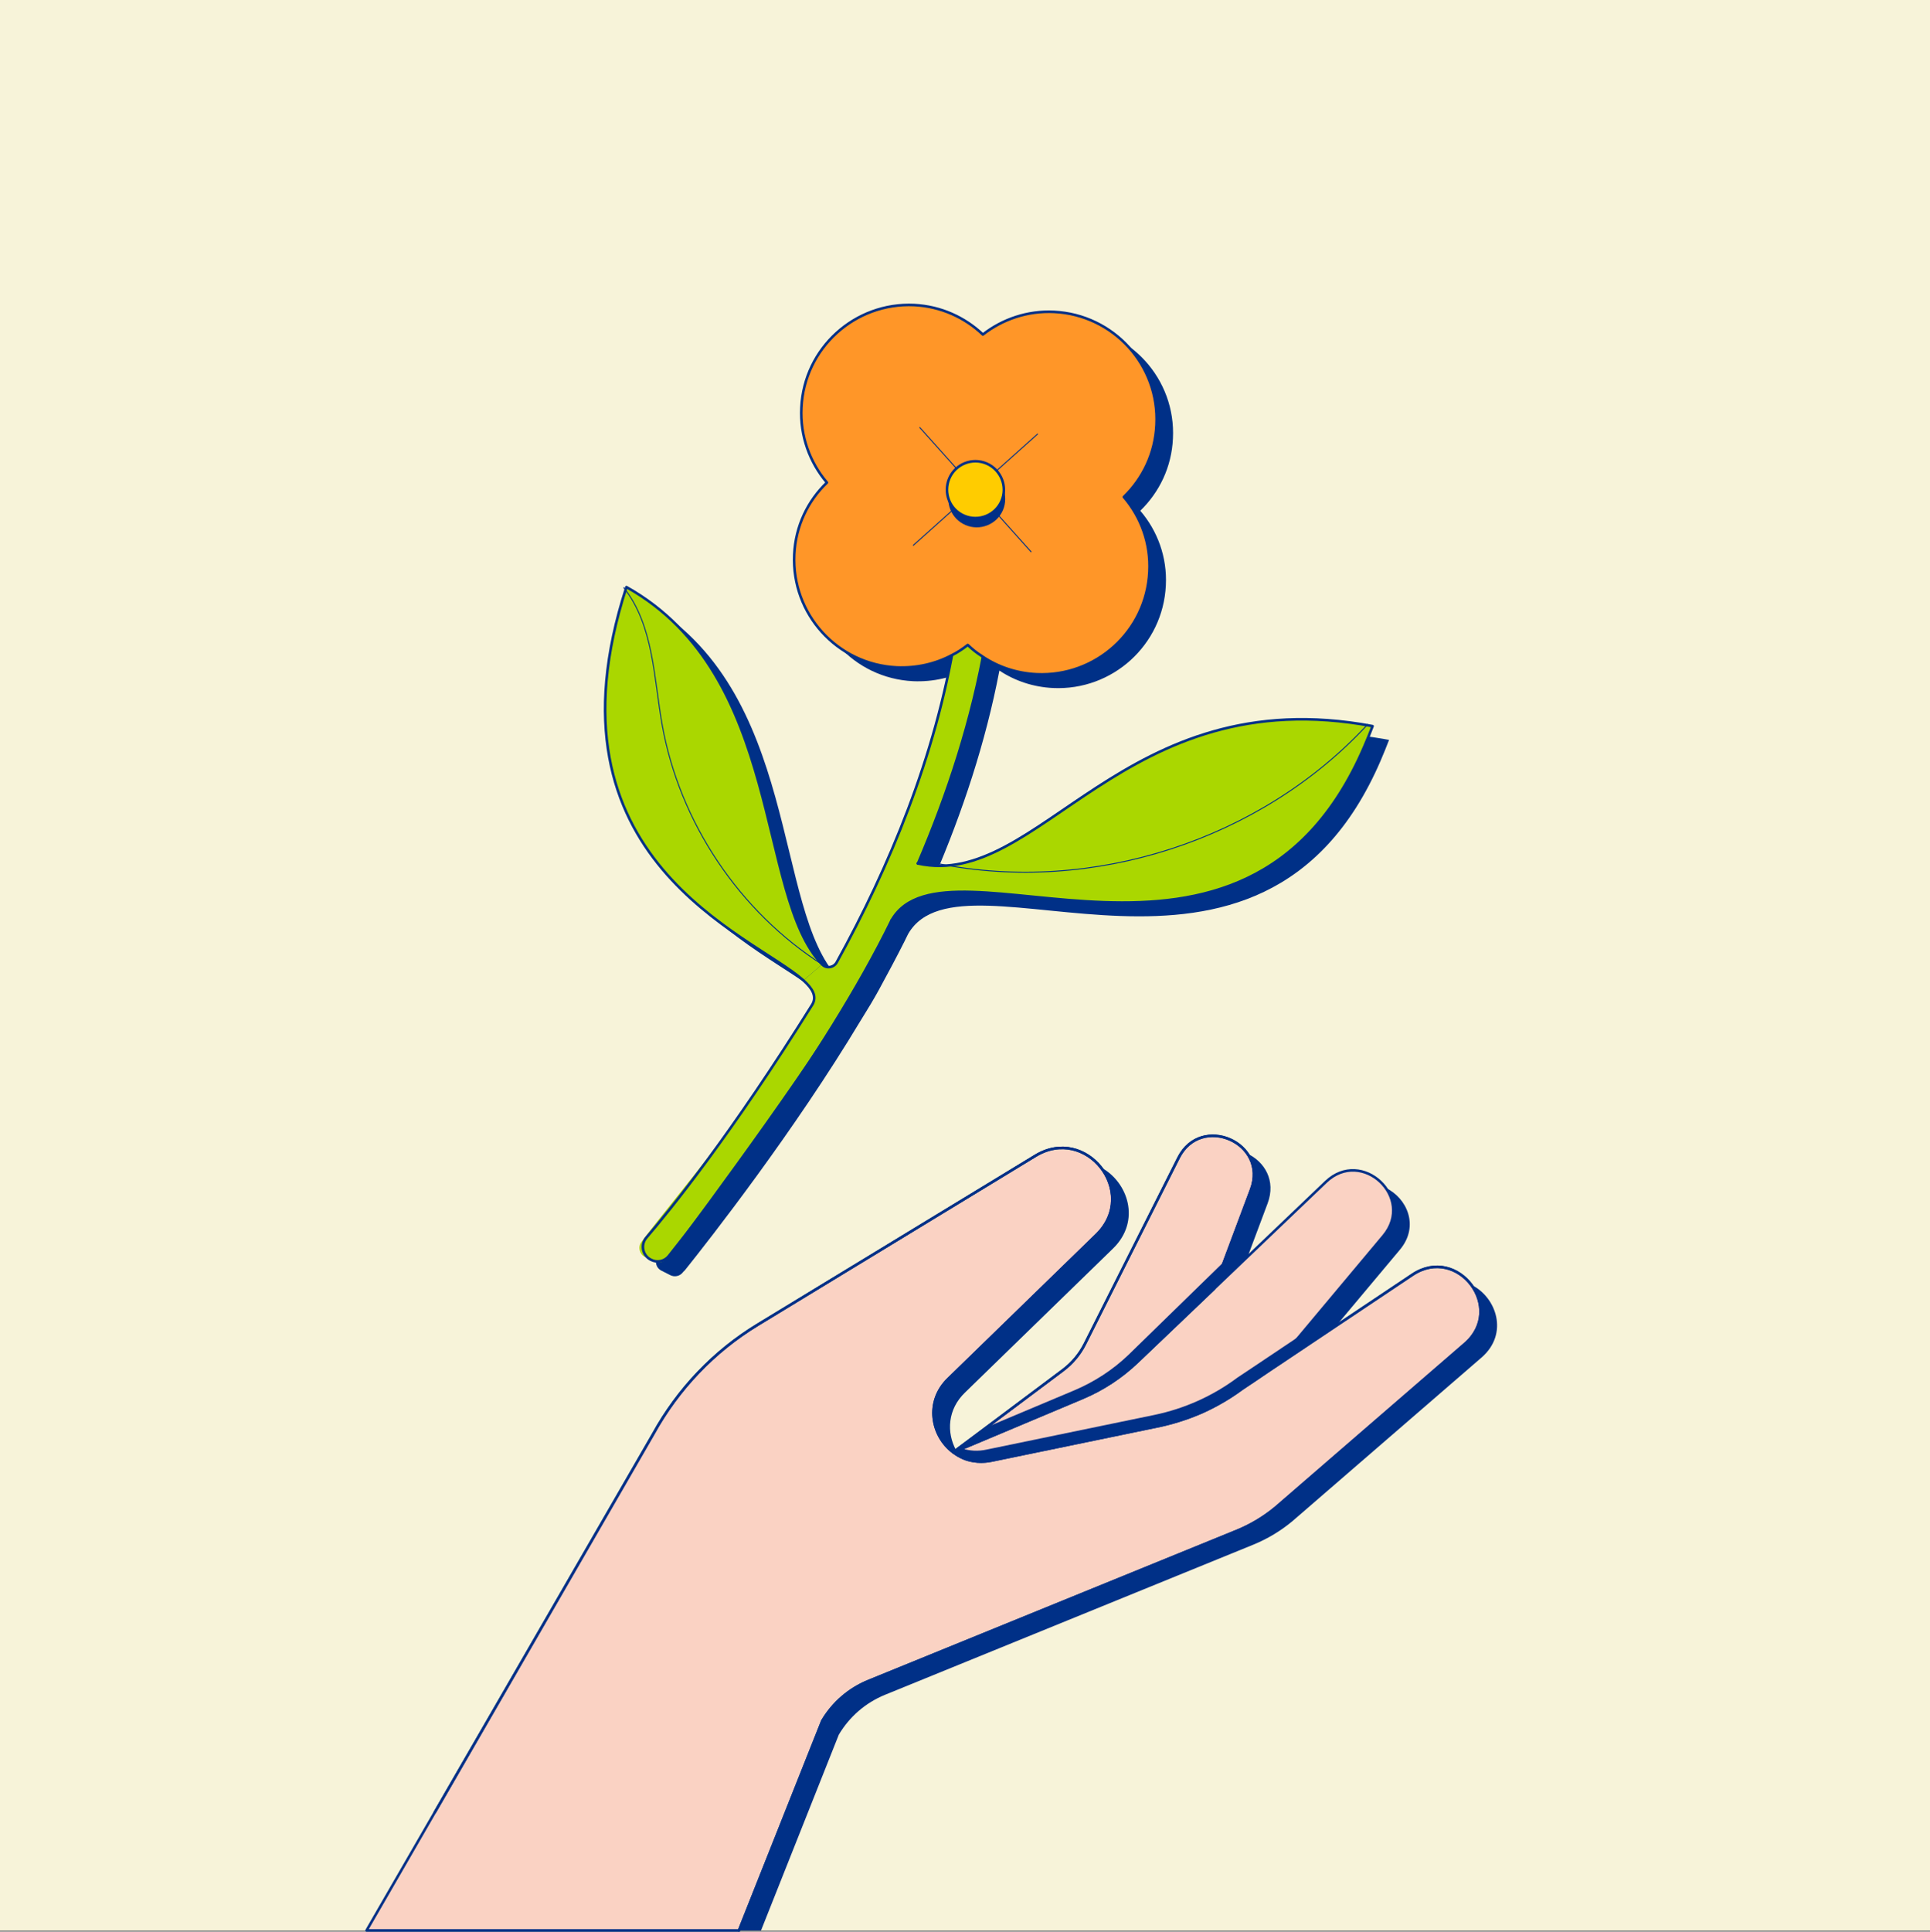 <?xml version="1.0" encoding="UTF-8"?>
<svg id="Livello_2" data-name="Livello 2" xmlns="http://www.w3.org/2000/svg" viewBox="0 0 1500 1501">
  <rect x="0" y="0" width="1500" height="1501" fill="#808080" stroke="none"/>
  <defs>
    <style>
      .cls-1 {
        stroke-width: .75px;
      }

      .cls-1, .cls-2 {
        fill: none;
      }

      .cls-1, .cls-2, .cls-3, .cls-4 {
        stroke: #003087;
        stroke-linecap: round;
        stroke-linejoin: round;
      }

      .cls-2, .cls-3, .cls-4 {
        stroke-width: 2px;
      }

      .cls-3 {
        fill: #fc0;
      }

      .cls-5 {
        fill: #aad700;
      }

      .cls-6 {
        fill: #8da4d0;
      }

      .cls-7 {
        fill: #f7f3d9;
      }

      .cls-8 {
        fill: #003087;
      }

      .cls-4 {
        fill: #fad2c3;
      }

      .cls-9 {
        fill: #ff9628;
      }
    </style>
  </defs>
  <g id="art">
    <g>
      <rect class="cls-7" width="1500" height="1500"/>
      <g>
        <path class="cls-8" d="M637.28,772.46c7.31,6.62,10.39,12.54,6.96,18.65-21.24,33.99-40.63,63.09-57.71,87.57-30.03,41.43-55.03,70.12-75.23,97.05-2.87,3.84-1.6,9.37,2.69,11.55l6.95,3.54c3.41,1.74,7.55.79,9.85-2.25.08-.11.18-.22.26-.35.56-.45,1.06-.97,1.54-1.56,19.35-24.19,84.39-107.22,136.33-193.7l.29-.45c5.35-8.54,9.98-16.3,13.67-23,3.37-6.17,6.73-12.38,10.05-18.67.29-.54.58-1.09.86-1.63,1.5-2.83,2.97-5.67,4.47-8.52.12-.19.21-.39.31-.6,1.49-2.9,2.99-5.81,4.46-8.73.4-.81.8-1.63,1.18-2.42.55-1.11,1.11-2.23,1.64-3.32l.12-.17c43.03-73.71,273.86,82,367.08-134.43,2.22-5.13,4.39-10.53,6.53-16.09-1.46-.26-2.91-.53-4.35-.8-174.72-30.43-243.43,102.15-325.69,109.08-7.63.66-15.35.21-23.3-1.52,21.69-50.53,39.76-104.58,50.49-160.63,12.06,8,26.31,12.8,41.68,13.55,46.2,2.16,85.47-33.43,87.69-79.69,1.15-21.98-6.53-42.5-19.87-58.06,14.8-14.35,24.35-33.89,25.38-56.06,2.37-46.17-33.28-85.52-79.66-87.78-20.66-.96-40.01,5.72-55.26,17.59-14.01-13.25-32.52-21.82-53.35-22.89-46.2-2.14-85.55,33.51-87.69,79.72-1.15,21.96,6.54,42.61,19.84,58.25-14.79,14.14-24.43,33.85-25.41,55.94-2.16,46.2,33.43,85.49,79.69,87.69,15.37.65,30.06-2.76,42.74-9.47.04-.02.1-.05.14-.07-16.13,86.67-50.63,168.19-89.56,238.71-1.72,3.03-5.25,4.33-8.27,3.45-.21-.05-.4-.13-.6-.2-.7-.26-1.39-.67-1.98-1.22-.04-.06-.11-.12-.16-.18t-.04-.02c-.09-.1-.2-.2-.29-.3l-.04.02c-51.37-53.31-28.95-224.17-152.05-293.17-.24.74-.49,1.51-.71,2.25-67.13,210.69,98.31,267.58,138.31,303.37Z"/>
        <path class="cls-8" d="M1151.35,1054.92l-146.89,127.06c-9.11,7.58-19.24,13.67-30.2,18.18l-286.47,116.75c-15.09,6.18-27.56,17.01-35.86,30.97l-60.45,152.12h-287.57l46.85-81.14,169.78-293.89c19.24-34.94,47.19-64.31,81.23-84.95l215.82-131.26c13.47-8.21,27.09-7.51,37.92-1.76.02,0,.02.02.02.02,21.07,11.19,31.53,41.62,9.54,63.07l-114.95,111.83c-13.78,13.15-14.53,31.22-7.08,44.86,0,.02.02.05.02.07.09.18.18.34.29.52,0,.02.02.02.02.05.88,1.53,1.85,3.02,2.96,4.42v.02s.02.07.07.09c0,.02.02.02.05.05,2.05,2.66,4.47,5.08,7.2,7.11v.02l4.85-3.61.05-.05,13.74-10.26,1.11-.81,6.43-4.83.11-.07,22.83-17.08.09-.07,26.14-19.56,9.97-7.44c7.13-5.39,12.95-12.29,16.96-20.23l72.81-144.72c8.93-17.77,27.02-20.46,40.78-13.98,13.17,6.2,22.35,20.8,15.68,38.62l-15.47,41.3-5.39,14.41-.07.11.11-.09-4.96,13.22-2.91,7.92,86.77-82.87c10.74-10.24,23.46-10.87,33.68-6.05,16.47,7.76,26.44,29.64,11.1,48l-49.49,59.08-15.61,18.65-3,3.61-17.84,21.38,108.38-72.47c11.57-7.78,23.44-7.62,33-2.95,19.51,9.56,29.46,38.01,7.87,56.62Z"/>
      </g>
      <g>
        <path class="cls-4" d="M915.92,899.73c17.48-34.79,70.1-11.8,56.43,24.63l-20.85,55.7-7.84,21.18-.07.1-59.84,57.08c-12.38,11.75-26.66,21.15-42.34,27.74l-100.58,42.29,26.13-19.51,59.16-44.27c7.14-5.38,12.96-12.29,16.97-20.21l72.84-144.73Z"/>
        <path class="cls-4" d="M770.6,1134.89c-11.63,2.41-21.97-.45-29.76-6.44l100.58-42.29c15.67-6.6,29.95-15.99,42.34-27.74l59.84-57.08.07-.1,86.8-82.88c28.05-26.78,69.62,12.21,44.78,41.95l-86.1,102.84-23.67,15.89c-19.15,14.16-41.18,24.03-64.5,28.95l-130.36,26.91Z"/>
        <path class="cls-4" d="M1138.53,1044.23l-146.89,127.06c-9.11,7.58-19.22,13.67-30.18,18.18l-286.49,116.75c-15.09,6.18-27.59,17.01-35.84,30.97l-64.74,162.81h-289.49l53.05-91.83,169.74-293.91c19.26-34.92,47.21-64.29,81.25-84.95l215.8-131.26c19.65-11.93,39.61-5.03,50.75,8.95.02,0,.02.02.02.02,11.39,14.3,13.56,35.95-3.27,52.38l-114.97,111.81c-18.61,17.77-13.4,44.55,3.54,57.2v.02l.02.02h.07c.7.54,1.44,1.06,2.19,1.56,1.04.68,2.12,1.29,3.23,1.83v.02c.43.25.87.46,1.32.66.68.31,1.35.64,2.07.9.11.07.23.11.34.14.11.07.25.11.36.16h.02l.02-.02c1.2.41,2.39.77,3.63,1.06,1.22.27,2.48.5,3.79.65.23.02.43.05.65.07.38.06.76.09,1.12.13.31.02.63.02.94.04.35.01.7.04,1.07.04.43.02.83.02,1.26.02.55,0,1.11-.04,1.67-.07.43-.02.85-.03,1.28-.07.04,0,.08,0,.12-.01.16,0,.32-.02.47-.02.07-.02.14-.02.2-.02.47-.05.97-.11,1.44-.18l.34-.07c.7-.09,1.42-.23,2.14-.36l130.33-26.91h.05c1.4-.32,2.8-.63,4.2-.97.36-.09.7-.16,1.06-.27,2.89-.7,5.73-1.47,8.53-2.32,1.51-.45,3.02-.95,4.51-1.44,1.22-.38,2.44-.81,3.65-1.24.32-.09.63-.2.95-.34.9-.32,1.8-.65,2.68-1.01.18-.05.38-.11.56-.2,1.2-.45,2.39-.95,3.56-1.44h.02c.09-.02.18-.07.27-.11,1.29-.54,2.57-1.08,3.86-1.65,1.26-.56,2.5-1.15,3.74-1.76,2.75-1.31,5.46-2.71,8.14-4.2,6.5-3.56,12.77-7.58,18.77-12.02l3.52-2.35,6.56-4.38,5.35-3.63,8.19-5.53.07-.05.09-.05h.02l49.26-32.95,59.12-39.52c17.68-11.86,36-5.28,45.81,7.74,9.74,12.9,11.07,32.12-4.94,45.92Z"/>
        <path class="cls-2" d="M943.65,1001.24l-.07.1-59.84,57.08c-12.38,11.75-26.66,21.15-42.34,27.74l-100.58,42.29,26.13-19.51,59.16-44.27c7.14-5.38,12.96-12.29,16.97-20.21l72.84-144.73c17.48-34.79,70.1-11.8,56.43,24.63l-20.85,55.7-7.84,21.18Z"/>
        <path class="cls-2" d="M337.96,1408.17l169.74-293.91c19.26-34.92,47.21-64.29,81.25-84.95l215.8-131.26c19.65-11.93,39.61-5.03,50.75,8.95.02,0,.02.02.02.02,11.39,14.3,13.56,35.95-3.27,52.38l-114.97,111.81c-18.61,17.77-13.4,44.55,3.54,57.2v.02l.02.02h.07c.7.54,1.44,1.06,2.19,1.56,1.04.68,2.12,1.31,3.23,1.85.5.29,1.02.54,1.53.77.52.25,1.04.47,1.56.68.09.05.2.09.29.11.11.07.23.11.34.14.11.07.25.11.36.16h.02l.02-.02c1.2.41,2.39.77,3.63,1.06,1.22.27,2.48.5,3.79.65.23.02.43.05.65.07.41.07.81.09,1.2.14.63.05,1.26.07,1.94.07.43.02.83.02,1.26.02.86,0,1.74-.05,2.62-.11.14,0,.29-.02.45-.05.25-.02.5-.05.74-.09.29,0,.59-.05.88-.09.18,0,.34-.02.5-.05l.34-.07c.7-.09,1.42-.23,2.14-.36l130.33-26.91h.05c1.4-.32,2.8-.63,4.2-.97.36-.09.7-.16,1.06-.27,2.89-.7,5.73-1.47,8.53-2.32,1.51-.45,3.02-.95,4.51-1.44,1.22-.38,2.44-.81,3.65-1.24.32-.09.63-.2.95-.34.9-.32,1.8-.65,2.68-1.02.18-.05.38-.11.56-.2,1.2-.45,2.39-.95,3.56-1.44h.02c.09-.02.18-.07.27-.11,1.29-.54,2.57-1.08,3.86-1.65,1.26-.56,2.5-1.15,3.74-1.76,2.75-1.31,5.46-2.71,8.14-4.2,6.5-3.56,12.77-7.58,18.77-12.02l3.52-2.35,6.56-4.38,5.35-3.63,8.19-5.53.07-.05.09-.05h.02l49.26-32.95,59.12-39.52c17.68-11.86,36-5.28,45.81,7.74,9.74,12.9,11.08,32.12-4.94,45.92l-146.89,127.06c-9.11,7.58-19.22,13.67-30.18,18.18l-286.49,116.75c-15.09,6.18-27.59,17.01-35.84,30.97l-64.74,162.81"/>
        <path class="cls-8" d="M770.65,1134.86c-11.74,2.44-22-.43-29.78-6.3l-.02-.09.09-.02,6.89-2.94c5.75,1.86,12.13,2.33,19.02.83l130.26-26.9c23.4-4.87,45.4-14.68,64.56-28.97l23.63-15.78,24.82-16.64-21.02,25.16-23.63,15.78c-19.18,14.2-41.16,24.1-64.56,28.97l-130.26,26.9Z"/>
        <path class="cls-8" d="M740.95,1128.46l26.05-19.57,67.8-28.51c15.7-6.62,30.07-15.94,42.35-27.74l74.4-72.54-7.95,21.2-59.85,57.16c-12.29,11.71-26.65,21.12-42.35,27.74l-93.56,39.32-6.89,2.94Z"/>
        <polygon class="cls-6" points="740.86 1128.48 740.88 1128.56 740.77 1128.49 740.86 1128.48"/>
        <line class="cls-1" x1="740.77" y1="1128.49" x2="740.86" y2="1128.48"/>
      </g>
      <g>
        <path class="cls-5" d="M486.88,456.16c123.09,69,100.67,239.87,152.05,293.17l-14.46,12.45c-40.16-35.92-206.61-93.1-137.59-305.62Z"/>
        <path class="cls-5" d="M501.18,976.59c-4.28-2.19-5.56-7.7-2.68-11.54,31.98-42.66,75.95-89.68,132.93-184.64,3.43-6.11.34-12.02-6.97-18.63l14.5-12.49c3.13,3.53,8.97,2.68,11.33-1.52,40.89-74.02,76.85-160.18,91.85-251.67l-.23-.42c4.89-2.36,9.35-5.42,13.53-8.66,3.66,3.57,7.72,6.76,12,9.45l-1.37,2.18c-10.39,60.24-29.44,118.3-52.63,172.32,94.47,20.7,159.05-143.25,353.34-106.76-2.14,5.56-4.31,10.98-6.54,16.09-93.22,216.43-324.05,60.72-367.08,134.44l-.12.18c-.68,1.36-1.47,2.89-2.19,4.49-6.73,13.35-13.73,26.52-20.78,39.39-29.63,53.66-118.69,174.66-152.08,219.06-2.3,3.06-6.45,4-9.86,2.26l-6.94-3.55Z"/>
        <path class="cls-2" d="M713.44,670.98c94.47,20.7,159.05-143.25,353.34-106.76-2.14,5.56-4.31,10.98-6.54,16.09-93.22,216.43-324.05,60.72-367.08,134.44l-.12.18"/>
        <path class="cls-2" d="M713.26,670.86l.18.12c23.19-54.03,42.24-112.08,52.63-172.32"/>
        <path class="cls-2" d="M742.14,496.11c-15,91.49-50.96,177.65-91.85,251.67-2.33,4.13-8.03,5.02-11.19,1.67l-.18-.12c-51.38-53.3-28.96-224.17-152.05-293.17-69.02,212.53,97.43,269.71,137.59,305.62,7.31,6.61,10.4,12.52,6.97,18.63-63.31,101.31-110.08,159.12-129.06,181.23-4.67,5.44-3.03,13.79,3.33,17.09.1.05.21.11.31.16,4.71,2.44,10.46,1.23,13.77-2.91,24.39-30.51,121.39-154.54,173.25-261.04"/>
        <path class="cls-1" d="M1062.92,562.91c-82.88,89.75-213.82,132.22-333.6,108.21"/>
        <path class="cls-1" d="M484.83,456.64c23.12,29.27,23.25,69.72,29.79,106.44,13.51,75.91,60,145.36,125.04,186.78"/>
        <path class="cls-9" d="M805.6,523.91c-15.53-.77-29.9-5.64-42.03-13.77-.16-.11-.24-.17-.41-.28-3.93-2.47-7.66-5.4-11.03-8.68-3.85,2.98-7.94,5.78-12.44,7.96-12.66,6.72-27.36,10.13-42.72,9.47-46.28-2.21-81.86-41.49-79.7-87.69.98-22.09,10.62-41.8,25.4-55.93-13.3-15.64-20.98-36.28-19.84-58.26,2.15-46.2,41.49-81.86,87.69-79.7,20.83,1.07,39.35,9.65,53.34,22.9,15.26-11.88,34.6-18.55,55.27-17.59,46.37,2.27,82.02,41.6,79.65,87.77-1.04,22.17-10.57,41.72-25.38,56.07,13.35,15.56,21.02,36.06,19.87,58.04-2.21,46.28-41.49,81.86-87.69,79.7ZM749.38,400.78c11.09,4.77,24.19-.33,29.02-11.5,4.88-11.25-.49-24.3-11.58-29.08-11.17-4.83-24.19.33-29.02,11.5-4.8,11.31.27,24.27,11.58,29.08Z"/>
        <path class="cls-2" d="M763.17,509.86c.16.11.24.17.41.28,12.13,8.13,26.5,13.01,42.03,13.77,46.2,2.15,85.48-33.42,87.69-79.7,1.14-21.98-6.52-42.48-19.87-58.04,14.81-14.35,24.34-33.9,25.38-56.07,2.37-46.17-33.28-85.51-79.65-87.77-20.67-.96-40.01,5.71-55.27,17.59-13.99-13.24-32.51-21.83-53.34-22.9-46.2-2.15-85.54,33.5-87.69,79.7-1.14,21.98,6.55,42.62,19.84,58.26-14.78,14.13-24.42,33.84-25.4,55.93-2.15,46.2,33.42,85.48,79.7,87.69,15.37.65,30.06-2.75,42.72-9.47,4.49-2.17,8.59-4.98,12.44-7.96,3.37,3.28,7.1,6.21,11.03,8.68Z"/>
        <line class="cls-1" x1="806.36" y1="337.29" x2="709.86" y2="423.7"/>
        <line class="cls-1" x1="801.32" y1="428.75" x2="714.91" y2="332.25"/>
        <path class="cls-8" d="M779.45,396.48c-4.83,11.17-17.93,16.27-29.02,11.5-11.31-4.8-16.38-17.77-11.58-29.08,4.83-11.17,17.85-16.32,29.02-11.5,11.09,4.77,16.46,17.83,11.58,29.08Z"/>
        <path class="cls-3" d="M778.4,389.28c-4.83,11.17-17.93,16.27-29.02,11.5-11.31-4.8-16.38-17.77-11.58-29.08,4.83-11.17,17.85-16.32,29.02-11.5,11.09,4.77,16.46,17.83,11.58,29.08Z"/>
      </g>
    </g>
  </g>
</svg>